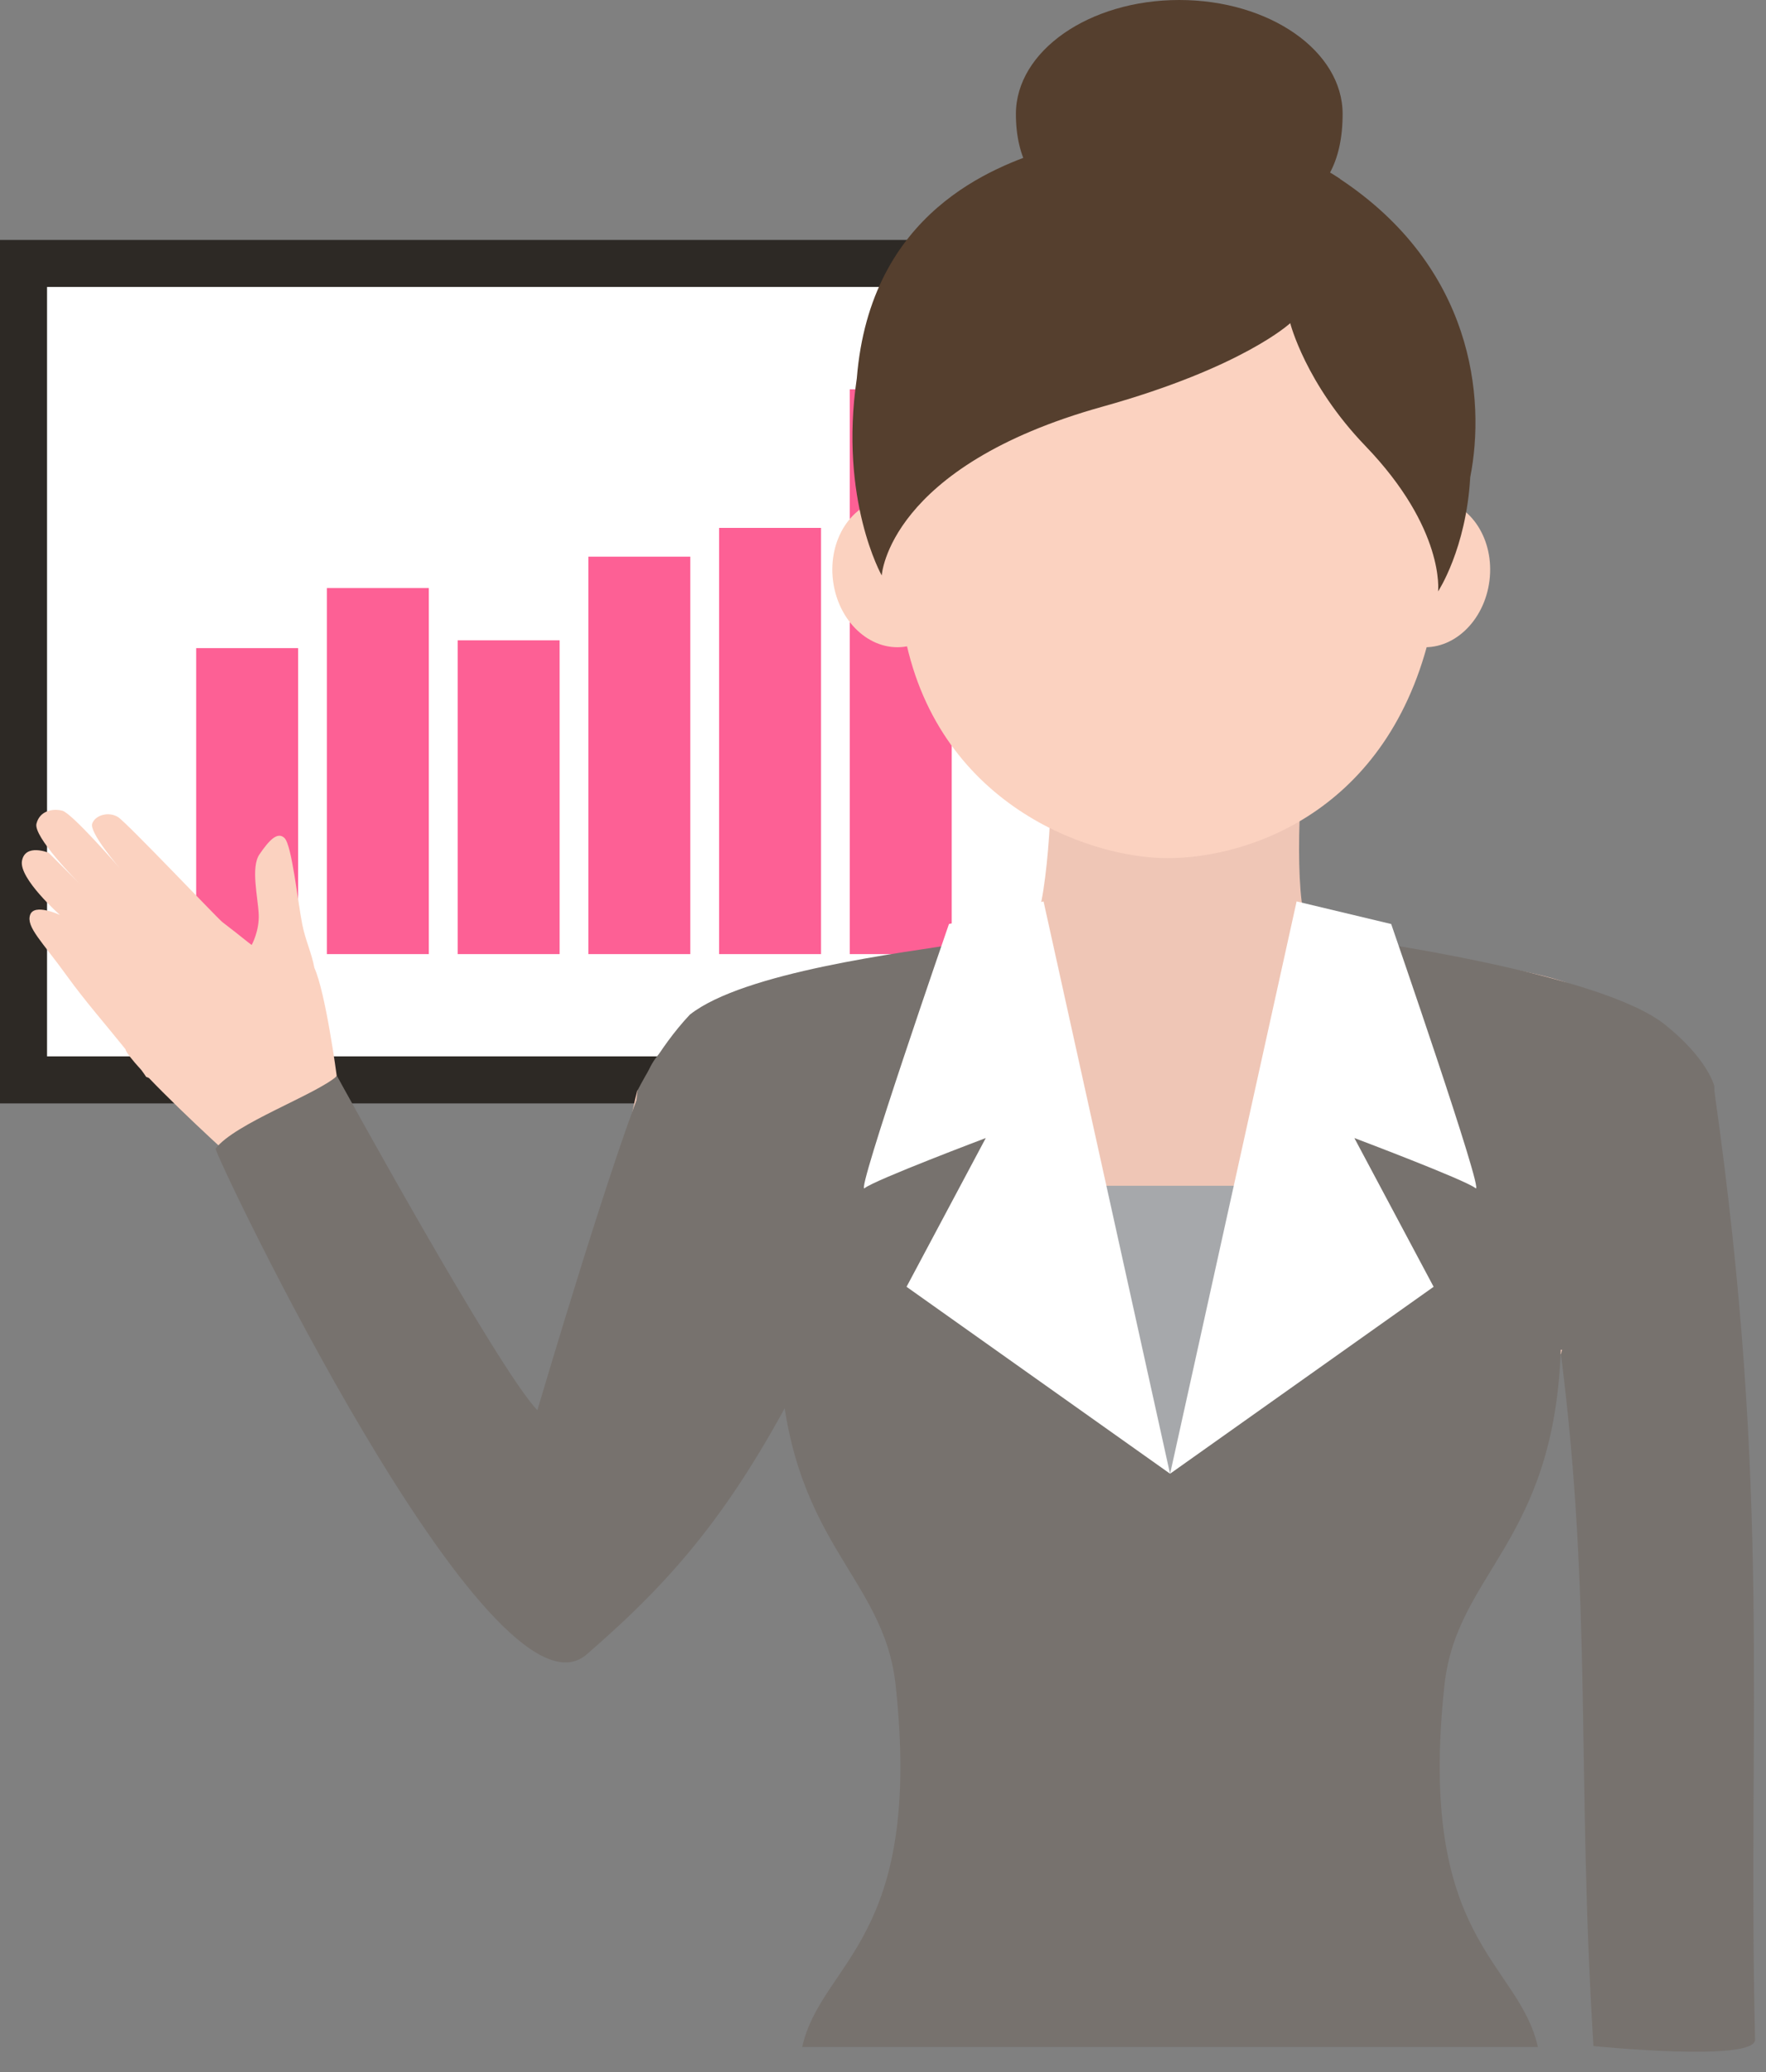 <svg width="81" height="95" viewBox="0 0 81 95" fill="none" xmlns="http://www.w3.org/2000/svg">
<rect x="0" y="0" width="81" height="95" fill="#808080" stroke="none"/>
<path d="M52.654 11H0V50.589H52.654V11Z" fill="#2D2925"/>
<path d="M50.494 13.156H2.158V48.432H50.494V13.156Z" fill="white"/>
<path d="M13.674 29.715H8.998V43.74H13.674V29.715Z" fill="#FD6095"/>
<path d="M19.668 26.961H14.992V43.744H19.668V26.961Z" fill="#FD6095"/>
<path d="M25.668 29.358H20.992V43.744H25.668V29.358Z" fill="#FD6095"/>
<path d="M31.662 25.522H26.986V43.744H31.662V25.522Z" fill="#FD6095"/>
<path d="M37.658 24.203H32.982V43.744H37.658V24.203Z" fill="#FD6095"/>
<path d="M43.652 17.849H38.977V43.744H43.652V17.849Z" fill="#FD6095"/>
<path fill-rule="evenodd" clip-rule="evenodd" d="M43.864 25.921C44.096 27.793 43.018 29.466 41.456 29.656C39.895 29.851 38.44 28.49 38.207 26.617C37.975 24.745 39.053 23.072 40.615 22.882C42.177 22.687 43.632 24.048 43.864 25.921Z" fill="#FBD2C0"/>
<path fill-rule="evenodd" clip-rule="evenodd" d="M54.01 31.366L45.857 31.663C46.926 33.327 47.916 33.94 47.916 33.94C47.968 33.972 48.009 34.01 48.051 34.042C48.423 35.389 48.065 41.248 47.452 42.401C46.806 42.633 46.081 42.847 45.248 43.019L42.548 43.576C34.856 45.17 34.865 44.222 29.227 50.007C28.167 54.039 29.129 57.352 28.074 61.385L53.708 62.054L79.249 62.096C78.189 58.063 79.249 54.044 78.189 50.011C72.551 44.227 72.56 45.17 64.868 43.581L62.167 43.023C61.335 42.851 60.61 42.642 59.964 42.405C59.346 41.253 59.583 35.394 59.955 34.047C59.997 34.014 60.043 33.977 60.09 33.944C60.09 33.944 61.08 33.327 62.149 31.668L53.996 31.37L54.01 31.366Z" fill="#EFC6B6"/>
<path d="M61.972 54.365H43.435V70.45H61.972V54.365Z" fill="#A6A8AB"/>
<path fill-rule="evenodd" clip-rule="evenodd" d="M29.236 50.011C29.236 50.011 30.17 48.078 31.643 46.517C34.116 44.57 41.325 43.683 44.263 43.227C45.782 54.411 53.666 67.569 53.666 67.569C53.666 67.569 61.86 55.851 62.934 43.181C65.867 43.636 73.866 45.007 76.338 46.954C78.323 48.529 78.625 49.783 78.625 49.783L79.192 61.882H71.588C71.272 70.752 66.81 72.104 66.252 77.257C64.979 89.021 69.655 89.903 70.538 93.853H36.793C37.676 89.908 42.352 89.021 41.079 77.257C40.521 72.108 36.059 70.752 35.743 61.882L27.967 62.272L29.236 50.02V50.011Z" fill="#77726E"/>
<path fill-rule="evenodd" clip-rule="evenodd" d="M43.527 42.359C43.527 42.359 39.209 54.843 39.655 54.477C40.102 54.105 45.214 52.177 45.214 52.177L41.58 58.997L53.664 67.565L47.864 41.328L43.527 42.364V42.359Z" fill="white"/>
<path fill-rule="evenodd" clip-rule="evenodd" d="M63.807 42.359C63.807 42.359 68.125 54.843 67.679 54.477C67.233 54.105 62.12 52.177 62.12 52.177L65.755 58.997L53.67 67.565L59.471 41.328L63.807 42.364V42.359Z" fill="white"/>
<path fill-rule="evenodd" clip-rule="evenodd" d="M62.66 25.921C62.428 27.793 63.506 29.466 65.068 29.656C66.63 29.851 68.085 28.49 68.317 26.617C68.549 24.745 67.471 23.072 65.909 22.882C64.348 22.687 62.893 24.048 62.66 25.921Z" fill="#FBD2C0"/>
<path fill-rule="evenodd" clip-rule="evenodd" d="M64.072 11.267C61.776 8.015 59.419 7.913 55.617 7.755H51.485C47.683 7.913 45.327 8.015 43.031 11.267C40.735 14.524 41.604 15.37 41.785 19.296C41.925 22.265 40.149 20.183 41.376 28.44C42.603 36.696 49.78 39.344 53.554 39.344C57.328 39.344 63.961 37.133 65.731 28.44C67.498 19.751 65.183 22.265 65.323 19.296C65.504 15.365 66.373 14.524 64.077 11.267H64.072Z" fill="#FBD2C0"/>
<path fill-rule="evenodd" clip-rule="evenodd" d="M61.461 8.195C57.709 5.71 52.304 5.459 47.986 6.871C45.629 7.642 39.917 9.677 39.299 17.344C38.476 22.915 40.442 26.385 40.442 26.385C40.442 26.385 40.726 21.386 50.566 18.645C57.012 16.847 59.178 14.816 59.178 14.816C59.178 14.816 59.876 17.59 62.627 20.447C66.29 24.253 65.96 27.115 65.96 27.115C65.96 27.115 67.247 25.168 67.433 21.892C67.433 21.892 67.433 21.892 67.433 21.888C68.154 18.231 67.559 12.247 61.461 8.205V8.195Z" fill="#553F2E"/>
<path fill-rule="evenodd" clip-rule="evenodd" d="M61.581 5.227C61.581 9.711 58.225 10.454 54.088 10.454C49.952 10.454 46.596 9.344 46.596 5.227C46.596 2.342 49.952 0 54.088 0C58.225 0 61.581 2.337 61.581 5.227Z" fill="#553F2E"/>
<path fill-rule="evenodd" clip-rule="evenodd" d="M11.801 54.068C11.266 53.696 8.422 51.085 6.832 49.426C6.735 49.375 6.693 49.361 6.721 49.398C6.651 49.292 6.572 49.175 6.488 49.064C6.056 48.59 5.773 48.237 5.754 48.102C4.913 47.052 3.881 45.872 3.086 44.766C1.938 43.172 1.194 42.503 1.38 41.95C1.566 41.393 2.751 41.95 2.751 41.95C2.751 41.95 0.86 40.282 1.008 39.469C1.157 38.656 2.231 39.098 2.231 39.098C2.231 39.098 3.937 40.803 3.713 40.58C3.49 40.357 1.524 38.354 1.673 37.764C1.822 37.169 2.417 37.058 2.858 37.169C3.304 37.281 5.489 39.799 5.489 39.799C5.489 39.799 4.081 38.169 4.229 37.76C4.378 37.351 5.006 37.202 5.415 37.462C5.824 37.722 9.993 42.118 10.184 42.262L10.193 42.271C10.588 42.569 11.002 42.903 11.378 43.2L11.397 43.214L11.415 43.228L11.434 43.242L11.452 43.256L11.508 43.298L11.517 43.307H11.527L11.536 43.321H11.541V43.33C11.541 43.33 11.903 42.689 11.866 41.909C11.829 41.133 11.494 39.758 11.903 39.167C12.312 38.573 12.717 38.094 13.051 38.424C13.386 38.758 13.646 41.277 13.865 42.387C14.009 43.117 14.297 43.697 14.418 44.371C14.938 45.51 15.445 49.329 15.445 49.329L11.787 54.063L11.801 54.068Z" fill="#FBD2C0"/>
<path fill-rule="evenodd" clip-rule="evenodd" d="M36.945 62.756C33.678 69.172 30.954 72.35 26.906 75.854C22.532 79.636 9.773 52.808 9.889 52.66C10.763 51.512 14.482 50.193 15.458 49.333C15.458 49.333 22.816 62.751 24.647 64.656C24.647 64.656 28.291 52.302 29.732 49.11C32.181 43.679 39.739 57.283 36.95 62.761L36.945 62.756Z" fill="#77726E"/>
<path fill-rule="evenodd" clip-rule="evenodd" d="M75.582 46.666C75.87 46.824 76.126 46.987 76.339 47.154C78.324 48.729 78.626 49.984 78.626 49.984C81.28 68.592 80.137 78.614 80.499 93.51C80.522 94.56 73.086 93.807 73.086 93.807C72.309 81.355 73.039 73.442 71.594 62.087L75.586 46.671L75.582 46.666Z" fill="#77726E"/>
</svg>
